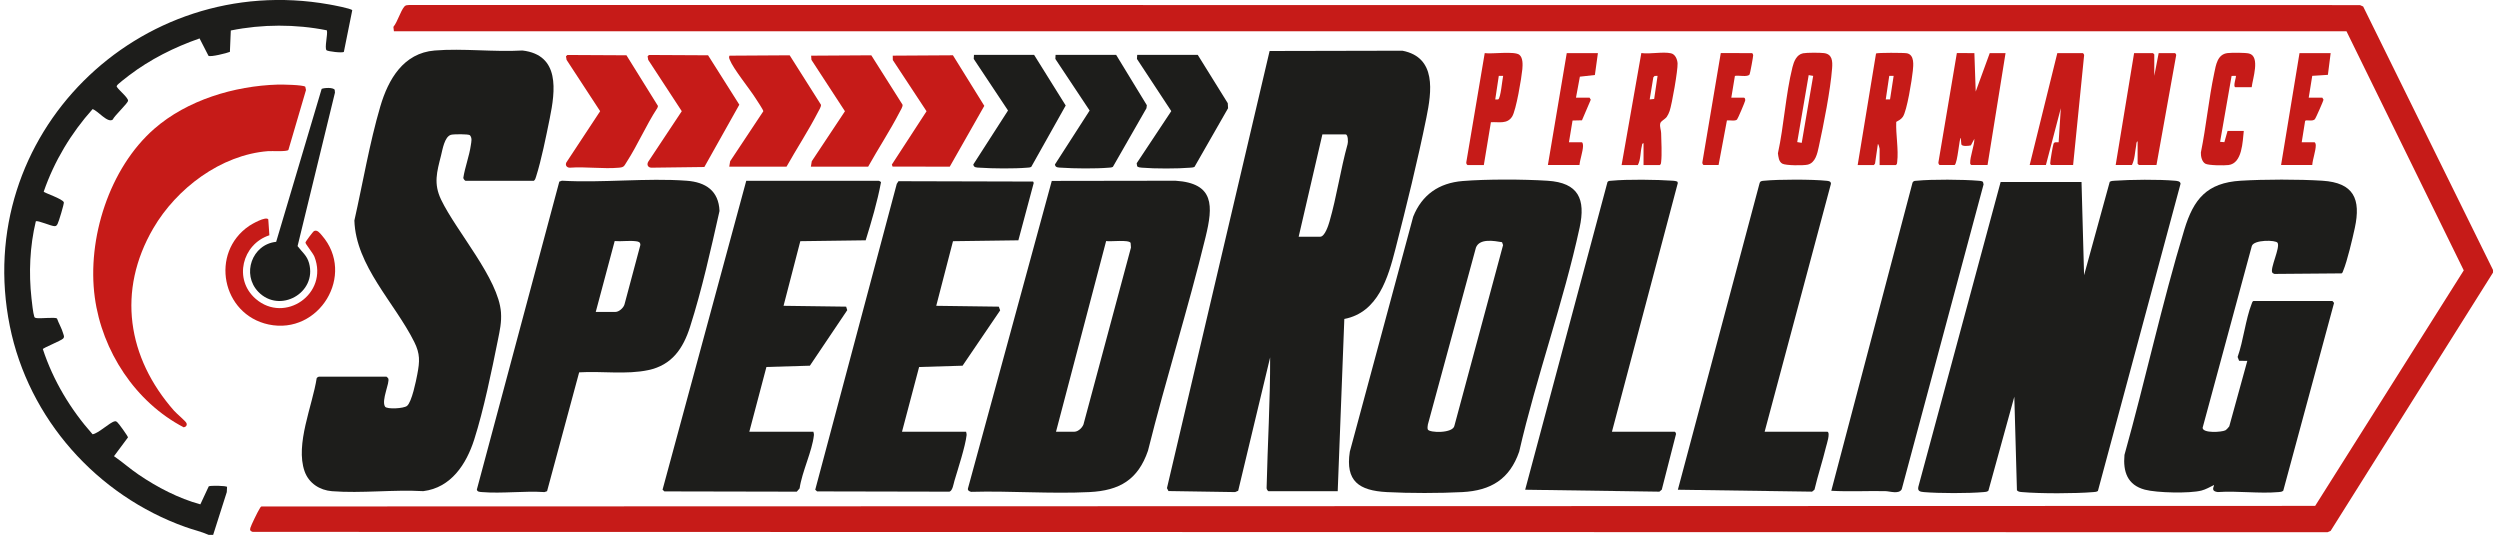<?xml version="1.0" encoding="UTF-8"?>
<svg data-bbox="1.027 -0.005 601.036 129.181" height="174" viewBox="0 0 603.75 130.5" width="805" xmlns="http://www.w3.org/2000/svg" data-type="color">
    <g>
        <defs>
            <clipPath id="09f34300-44cd-440f-a6af-c781296d3ddd">
                <path d="M60 1h542.473v128H60Zm0 0"/>
            </clipPath>
            <clipPath id="35528e1c-990d-45ed-a820-281ab1e59da6">
                <path d="M1.027 0H86v129.848H1.027Zm0 0"/>
            </clipPath>
        </defs>
        <g clip-path="url(#09f34300-44cd-440f-a6af-c781296d3ddd)">
            <path d="m602.063 65.828-39.22 62.387-.741.316L61 128.45c-.582-.226-.684-.367-.54-.965.142-.57 1.821-4.015 2.204-4.578.14-.21.223-.46.461-.594l495.984-.14 35.887-56.875-28.324-57.75H95.129l-.125-1.055c1.055-1.308 1.656-3.715 2.656-4.918.305-.367.746-.336 1.168-.37l471.113.026.766.34 31.356 63.625Zm0 0" fill="#c61b18" data-color="1"/>
        </g>
        <path d="M313.629 57.168h5.191c1.137 0 2.004-2.805 2.254-3.664 1.75-6.04 2.668-12.586 4.363-18.672.165-.45.145-2.367-.472-2.367h-5.613Zm-7.313 61.45c-.16-.048-.43-.509-.433-.731.242-10.54.883-21.055.855-31.578l-7.718 32.218-.747.313-16.086-.25-.367-.707 24.79-105.567 32.077-.07c8.286 1.61 7.06 9.91 5.778 16.207-2.098 10.344-4.828 21.39-7.457 31.633-1.785 6.965-4.184 15.371-12.352 16.941l-1.597 41.59Zm0 0" fill="#1d1d1b" data-color="2"/>
        <path d="M112.402 43.656c-.156-.047-.527-.492-.511-.722.414-2.61 1.46-5.309 1.82-7.899.117-.828.367-1.672-.227-2.383-.379-.304-3.984-.28-4.59-.093-1.562.476-2.035 3.617-2.386 5.011-1.004 3.957-1.844 6.774.027 10.664 3.7 7.692 13.856 19.063 14.45 27.204.171 2.398-.278 4.351-.739 6.652-1.484 7.414-3.453 16.957-5.726 24.07-1.899 5.934-5.579 11.617-12.293 12.453-7.16-.414-14.965.567-22.047.012-2.98-.234-5.61-1.934-6.621-4.805-2.297-6.523 1.914-15.882 2.921-22.492.063-.144.434-.371.532-.371h16.316c.031 0 .383.332.43.426.465.984-1.735 5.297-.766 6.82.426.676 4.504.477 5.309-.183 1.152-.942 2.176-6.032 2.484-7.657.582-3.074.703-4.886-.742-7.789-4.738-9.492-14.098-18.351-14.461-29.32 2.035-9.012 3.66-18.691 6.262-27.547 1.926-6.543 5.574-12.898 13.144-13.512 6.801-.554 14.309.403 21.184 0 9.129 1.078 7.945 9.739 6.578 16.47-.863 4.241-2.008 9.991-3.297 14.026-.121.368-.195.711-.52.965Zm0 0" fill="#1d1d1b" data-color="2"/>
        <path d="m503.305 66.46 6.195-22.542c.328-.234.723-.242 1.105-.27 3.872-.28 10.82-.347 14.645-.003.496.046 1.313.093 1.355.734l-19.96 74.191c-.329.235-.72.235-1.106.27-4.363.367-12.84.387-17.187 0-.47-.043-.922-.05-1.262-.43l-.633-22.601-6.258 22.703c-.336.297-.734.289-1.152.328-3.637.324-10.79.316-14.43 0-.906-.078-1.594-.223-1.324-1.328l19.86-73.559 19.534-.004Zm0 0" fill="#1d1d1b" data-color="2"/>
        <path d="M255.027 104.258h4.453c.97 0 2.168-1.176 2.286-2.156l11.363-42.317-.086-1.14c-.488-.825-4.84-.235-5.91-.434Zm-1.023-60.567 29.855-.046c9.473.597 9.114 6.105 7.286 13.613-4.207 17.289-9.602 34.332-13.91 51.601-2.407 7.004-6.864 9.621-14.141 9.98-9.375.466-19.16-.327-28.574-.058-.434-.113-.887-.328-.754-.844Zm0 0" fill="#1d1d1b" data-color="2"/>
        <path d="M362.742 58.488c-1.937-.324-5.433-.972-6.305 1.317l-11.605 42.71c-.055.352-.14.86-.023 1.188.296.852 6.148 1.02 6.441-.922l11.742-43.594Zm-9.523-14.77c5.754-.472 14.707-.44 20.5-.07 7.511.473 9.246 4.45 7.758 11.332-3.895 17.989-10.457 36.083-14.594 54.09-2.297 6.64-6.805 9.403-13.719 9.77-5.484.289-12.762.293-18.246 0-6.688-.36-10.05-2.602-8.934-9.77l15.305-56.754c2.133-5.3 6.227-8.132 11.93-8.597" fill="#1d1d1b" data-color="2"/>
        <path d="m542.723 87.156-1.98-.031-.36-.91c1.406-3.953 1.914-9.07 3.406-12.883.102-.254.145-.512.414-.644l19.078.003.395.465-12.27 45.352c-.347.3-.722.293-1.148.332-4.656.41-9.914-.332-14.637-.008-1.965-.223-.781-1.484-.953-1.691-.98.472-1.938 1.05-3.008 1.328-2.828.738-10.816.558-13.687-.215-4.215-1.133-5.282-4.344-4.914-8.395 5.046-18.039 9.027-36.496 14.464-54.425 2.23-7.344 5.43-11.29 13.602-11.79 5.715-.347 14.02-.359 19.727 0 7.593.485 9.351 4.407 7.836 11.415-.563 2.597-1.833 8.007-2.797 10.308-.102.246-.133.508-.399.656l-16.21.133c-.177-.078-.427-.164-.524-.328-.594-.984 1.957-6.043 1.281-7.183-.434-.727-5.754-.782-6.223.773L531.93 103.32c.07 1.356 4.562 1.055 5.484.61.207-.098.824-.739.95-.953Zm0 0" fill="#1d1d1b" data-color="2"/>
        <path d="M143.875 75.328h4.766c.851 0 1.968-1 2.183-1.84l3.824-14.32c.012-.758-.507-.84-1.152-.918-1.605-.191-3.418.098-5.05-.035Zm-4.008 14.594-7.75 28.703-.629.215c-4.883-.328-10.246.398-15.07 0-.492-.043-1.172-.031-1.258-.613l19.914-74.364.63-.222c9.812.566 20.39-.707 30.112.004 4.606.34 7.75 2.421 7.946 7.308-2.067 9.18-4.242 18.996-7.106 27.965-1.668 5.219-4.355 9.238-10.066 10.457-5.324 1.137-11.285.21-16.723.547" fill="#1d1d1b" data-color="2"/>
        <path d="M212.219 43.656c.105.016.511.227.543.356-.883 4.73-2.278 9.414-3.7 14.023l-15.789.211-4.046 15.606 15.117.203.261.855-9.02 13.406-10.495.309-4.13 15.633h15.47c.062.308.16.52.125.851-.418 3.883-2.88 8.817-3.45 12.836l-.687.793-31.965-.066-.45-.41 20.216-74.606Zm0 0" fill="#1d1d1b" data-color="2"/>
        <path d="M233.309 104.258c.058.308.156.52.12.851-.28 2.625-2.113 8.239-2.937 11.02-.23.781-.43 2.355-1.199 2.61l-31.961-.067-.453-.406 19.691-73.868.414-.64 32.516.086.145.336-3.708 13.855-15.789.211-4.046 15.606 15.117.203.316.906-9.074 13.355-10.496.313-4.13 15.629Zm0 0" fill="#1d1d1b" data-color="2"/>
        <path d="M441.316 104.258c.774.242-.18 3.031-.336 3.68-.84 3.457-1.968 6.851-2.785 10.316l-.578.48-32.414-.464 19.695-73.872c.157-.718.54-.695 1.145-.753 3.457-.348 11.617-.352 15.062.011.516.051 1.067.106 1.067.73l-16.012 59.872Zm0 0" fill="#1d1d1b" data-color="2"/>
        <path d="M404.438 104.258c.167.055.316.347.328.535l-3.446 13.46-.578.485-32.414-.468 19.883-74.317c.25-.336.601-.273.957-.308 3.77-.375 11.012-.274 14.855 0 .36.027.7.066 1.036.199l.14.336-15.914 60.078Zm0 0" fill="#1d1d1b" data-color="2"/>
        <path d="m478.887 43.918.148.605-19.762 73.618c-.652 1.277-2.863.492-3.96.468-4.348-.086-8.708.164-13.055-.086l19.625-74.437c.265-.469.574-.395 1.039-.441 3.629-.368 11.172-.305 14.855.003.387.032.782.032 1.11.27" fill="#1d1d1b" data-color="2"/>
        <path d="m249.734 13.246 7.633 12.234-8.312 14.81c-.309.183-.664.179-1.008.206-3.074.262-8.356.219-11.461 0-.66-.047-1.426.04-1.531-.777l8.382-13.032-8.277-12.453.055-.988Zm0 0" fill="#1d1d1b" data-color="2"/>
        <path d="m289.254 13.246 7.254 11.676.07 1.215-8.101 14.156c-.317.168-.664.172-1.016.203-2.98.258-8.691.262-11.672 0-.426-.035-.809-.043-1.164-.324l-.117-.746 8.355-12.594-8.289-12.598.059-.988Zm0 0" fill="#1d1d1b" data-color="2"/>
        <path d="m269.547 13.246 7.414 12.164-.09.727-8.105 14.152c-.313.184-.668.18-1.012.207-3.074.262-8.356.219-11.461 0-.656-.047-1.426.04-1.527-.777l8.382-13.024-8.28-12.46.054-.989Zm0 0" fill="#1d1d1b" data-color="2"/>
        <path d="m195.824 40.25.219-1.312 8.012-12.07-8.094-12.411-.074-1.012 14.531-.09 7.543 11.922c.121.442-.484 1.375-.723 1.836-2.289 4.426-5.152 8.778-7.582 13.14Zm0 0" fill="#c61b18" data-color="1"/>
        <path d="m156.727 13.277 14.273.075 7.547 11.93-8.445 15.05-12.782.164c-.836-.02-1.183-.71-.78-1.426l8.108-12.218-8.105-12.395-.148-.867Zm0 0" fill="#c61b18" data-color="1"/>
        <path d="m137.016 13.277 14.273.075 7.617 12.25-.144.46c-2.715 4.141-4.77 8.958-7.438 13.086-.61.95-.586 1.235-1.824 1.348-3.77.348-8.059-.285-11.887 0-.73-.004-1.172-.594-.836-1.266l8.16-12.378-8.105-12.395-.148-.863Zm0 0" fill="#c61b18" data-color="1"/>
        <path d="m215.555 40.227-.176-.477 8.383-12.883-8.145-12.363-.02-1.063 14.536-.09 7.578 12.215-8.344 14.688Zm0 0" fill="#c61b18" data-color="1"/>
        <path d="m176.113 40.25.219-1.312 8.012-12.07c.011-.321-1.5-2.548-1.813-3.044-1.504-2.39-5.418-7.164-6.281-9.367-.133-.344-.285-.648-.074-1.012l14.531-.09 7.547 11.922c.121.438-.488 1.375-.727 1.836-2.308 4.473-5.113 8.75-7.582 13.14Zm0 0" fill="#c61b18" data-color="1"/>
        <path d="m476.813 12.824.32 9.293 3.39-9.293h3.817l-4.348 27.028h-3.918c-.203-.149-.27-.215-.277-.473-.055-1.543 1.012-4.176 1.015-5.86l-.843 1.586c-.524.137-2.117.329-2.305-.242l-.137-1.558c-.367 0-.746 6-1.48 6.547h-3.606c-.16 0-.406-.48-.304-.704l4.441-26.324Zm0 0" fill="#c61b18" data-color="1"/>
        <path d="m520.258 18.316 1.062-5.492h3.918c.094 0 .356.332.309.508l-4.758 26.52h-4.238l-.317-.317v-5.383c-.332-.004-.3.743-.355 1.02-.297 1.535-.32 3.324-1.024 4.68h-3.921l4.449-27.028h4.558l.317.317Zm0 0" fill="#c61b18" data-color="1"/>
        <path d="M457.316 18.316h-1.062l-.844 5.7 1.035-.02Zm-8.687 21.54 4.433-26.938c.305-.219 6.836-.195 7.493-.047 1.824.406 1.53 2.887 1.39 4.254-.207 2.078-1.41 9.684-2.418 11.102-.449.625-.957.84-1.586 1.21-.125 3.094.594 6.63.23 9.688-.034.309-.023.543-.327.73h-3.918v-3.91c0-.058-.227-1.172-.422-1.156l-.68 4.707-.277.36Zm0 0" fill="#c61b18" data-color="1"/>
        <path d="m400.305 18.316-.715.024-.309.328-.879 5.348 1.082-.121Zm-3.39 21.54v-5.282c-.427.078-.349.446-.423.742-.367 1.446-.246 3.25-.953 4.54h-3.922l4.762-27.043c2.094.3 5.21-.383 7.168.058 1.05.234 1.539 1.504 1.586 2.45.086 1.62-1.356 9.816-1.918 11.488-.14.43-.434 1.058-.695 1.418-.47.628-1.446.98-1.575 1.601-.164.817.203 1.555.22 2.309.046 2.008.222 5.097 0 6.988-.036.309-.024.543-.33.73Zm0 0" fill="#c61b18" data-color="1"/>
        <path d="m436.797 18.14-2.766 16.176 1.086.184 2.766-16.172Zm-1.367-5.269c.898-.18 4.082-.168 5.043-.05 2.047.242 2.109 1.972 1.98 3.671-.402 5.324-2.058 13.621-3.219 18.965-.34 1.578-.808 3.863-2.671 4.305-1 .238-5.34.234-6.145-.242-.867-.508-.922-1.606-1.05-2.497 1.468-6.726 1.855-14.144 3.507-20.785.336-1.363.984-3.047 2.555-3.367" fill="#c61b18" data-color="1"/>
        <path d="M495.36 39.855c-.22-.156-.231-.187-.235-.433-.004-.52.625-4.23.8-4.703.2-.516.766-.34 1.235-.356l.527-8.238-3.601 13.73h-3.922l6.676-27.03h6.148c.106 0 .348.347.325.527l-2.657 26.503Zm0 0" fill="#c61b18" data-color="1"/>
        <path d="m363.008 18.316-1.051.012-.855 5.688c.23-.012.503.05.714-.024.586-.203.989-4.805 1.192-5.676m-8.582 21.54c-.227-.07-.383-.465-.309-.711l4.442-26.32c1.707.273 7.203-.54 8.375.413.89.723.8 2.442.71 3.469-.19 2.09-1.507 9.977-2.48 11.469-1.21 1.863-3.2 1.219-5.113 1.34l-1.707 10.34Zm0 0" fill="#c61b18" data-color="1"/>
        <path d="M543.785 21.059h-3.922c-.695 0 .258-2.606.106-2.743l-1.04.02-2.777 15.918 1.032.082.773-2.719h3.918c-.293 2.547-.332 7.836-3.703 8.242-1.031.121-4.824.121-5.606-.34-.828-.488-1.086-1.792-1.054-2.69 1.285-6.306 1.894-12.915 3.226-19.184.41-1.946.758-4.532 3.211-4.825.973-.117 4.328-.12 5.203.106 2.77.71.832 6.176.633 8.133" fill="#c61b18" data-color="1"/>
        <path d="m385.895 12.824-.73 5.29-3.626.402-.941 5.078h3.285l.289.492-2.125 4.965-2.277.054-.868 5.258h3.075c.289 0 .332.676.324.938-.047 1.386-.719 3.129-.856 4.55h-7.629l4.555-27.027Zm0 0" fill="#c61b18" data-color="1"/>
        <path d="m562.855 12.824-.668 5.25-3.78.242-.852 5.278h3.289l.285.492c-.024.254-1.895 4.512-2.074 4.695-.649.664-2.098.028-2.367.426l-.825 5.156h3.07c.22 0 .333.492.329.727-.004 1.363-.746 3.336-.856 4.762h-7.527l4.453-27.028Zm0 0" fill="#c61b18" data-color="1"/>
        <path d="M423.09 12.824c.172.051.293.305.305.504.023.285-.747 4.434-.868 4.637-.445.738-2.699.156-3.547.37l-.87 5.259h3.074c.218 0 .324.422.28.691-.05.328-1.788 4.426-1.976 4.59-.511.45-1.746.11-2.437.207l-2.016 10.77h-3.601c-.16 0-.407-.48-.305-.704l4.437-26.324Zm0 0" fill="#c61b18" data-color="1"/>
        <g clip-path="url(#35528e1c-990d-45ed-a820-281ab1e59da6)">
            <path d="M50.414 129.176c-1.805-.801-3.762-1.23-5.621-1.899-21.45-7.656-37.91-26.172-42.422-48.527C-6.922 32.707 33.414-7.105 79.484 1.066c.836.149 5.32.977 5.586 1.407l-2.023 10.043c-.313.347-3.906-.106-4.184-.375-.55-.54.356-3.918.067-4.82-7.535-1.512-15.625-1.493-23.192.042l-.218 5.164c-.778.317-4.653 1.293-5.172.95L48.195 9.28c-6.078 2.121-11.93 5.047-17.05 8.946-.485.37-2.727 2.093-2.891 2.414-.156.304-.05.308.105.53.465.673 2.633 2.493 2.567 3.153-.063.656-3.309 3.625-3.703 4.563-1.246.918-3.582-2.164-4.864-2.532-5.183 5.793-9.261 12.575-11.8 19.922.03.278 4.625 1.754 4.859 2.594.086.316-1.23 4.703-1.504 5.188-.172.3-.281.539-.68.562-.832.043-4.148-1.496-4.586-1.164C7.2 59.484 6.922 65.891 7.605 72.055c.114 1.03.38 3.543.668 4.402.098.29.223.3.493.352.996.183 4.445-.27 4.992.097.398 1.145 1.176 2.446 1.484 3.586.13.48.403.832-.008 1.281-.457.497-4.89 2.27-4.886 2.543 2.5 7.614 6.707 14.594 12.011 20.563 1.45-.23 4.149-2.879 5.325-3.125.296-.059.37.012.593.164.317.223 2.618 3.418 2.63 3.71l-3.38 4.54c2.02 1.394 3.918 3.078 5.993 4.484 4.48 3.043 9.617 5.715 14.863 7.149l2.027-4.348c.39-.238 4.235-.164 4.422.137l-.066 1.25-3.293 10.336Zm0 0" fill="#1d1d1b" data-color="2"/>
        </g>
        <path d="M69.648 36.215c-.394.46-3.992.215-4.902.285-11.414.89-22.105 9.008-27.723 18.629-8.8 15.078-6.296 31.21 5.016 44.066.57.649 2.746 2.465 2.977 2.957.254.547-.125.95-.641 1.047-11.672-6.074-19.727-18.402-21.484-31.383-1.914-14.136 3.5-31.234 14.379-40.726 7.933-6.926 19.328-10.344 29.78-10.66 1.009-.032 6.196.047 6.68.52l.168.792Zm0 0" fill="#c61b18" data-color="1"/>
        <path d="M66.695 58.402 77.68 21.465c.66-.281 2.777-.39 3.152.226l.059.684-9.028 37.059c1.055 1.43 2.258 2.226 2.774 4.113 1.972 7.203-7.11 12.258-12.254 6.93-4.086-4.235-1.524-11.48 4.312-12.075" fill="#1d1d1b" data-color="2"/>
        <path d="m64.79 52.984.265 3.832c-6.586 2.164-8.707 10.672-3.309 15.352 7.035 6.098 17.645-1.223 14.203-10.14-.355-.91-2.215-3.122-2.18-3.454.024-.25 1.836-2.668 2.079-2.781.789-.367 1.422.516 1.898 1.066 8.227 9.48-.668 24.11-12.89 21.5-11.278-2.41-14.243-17.293-4.676-23.812.644-.438 4.062-2.395 4.61-1.563" fill="#c61b18" data-color="1"/>
    </g>
</svg>
